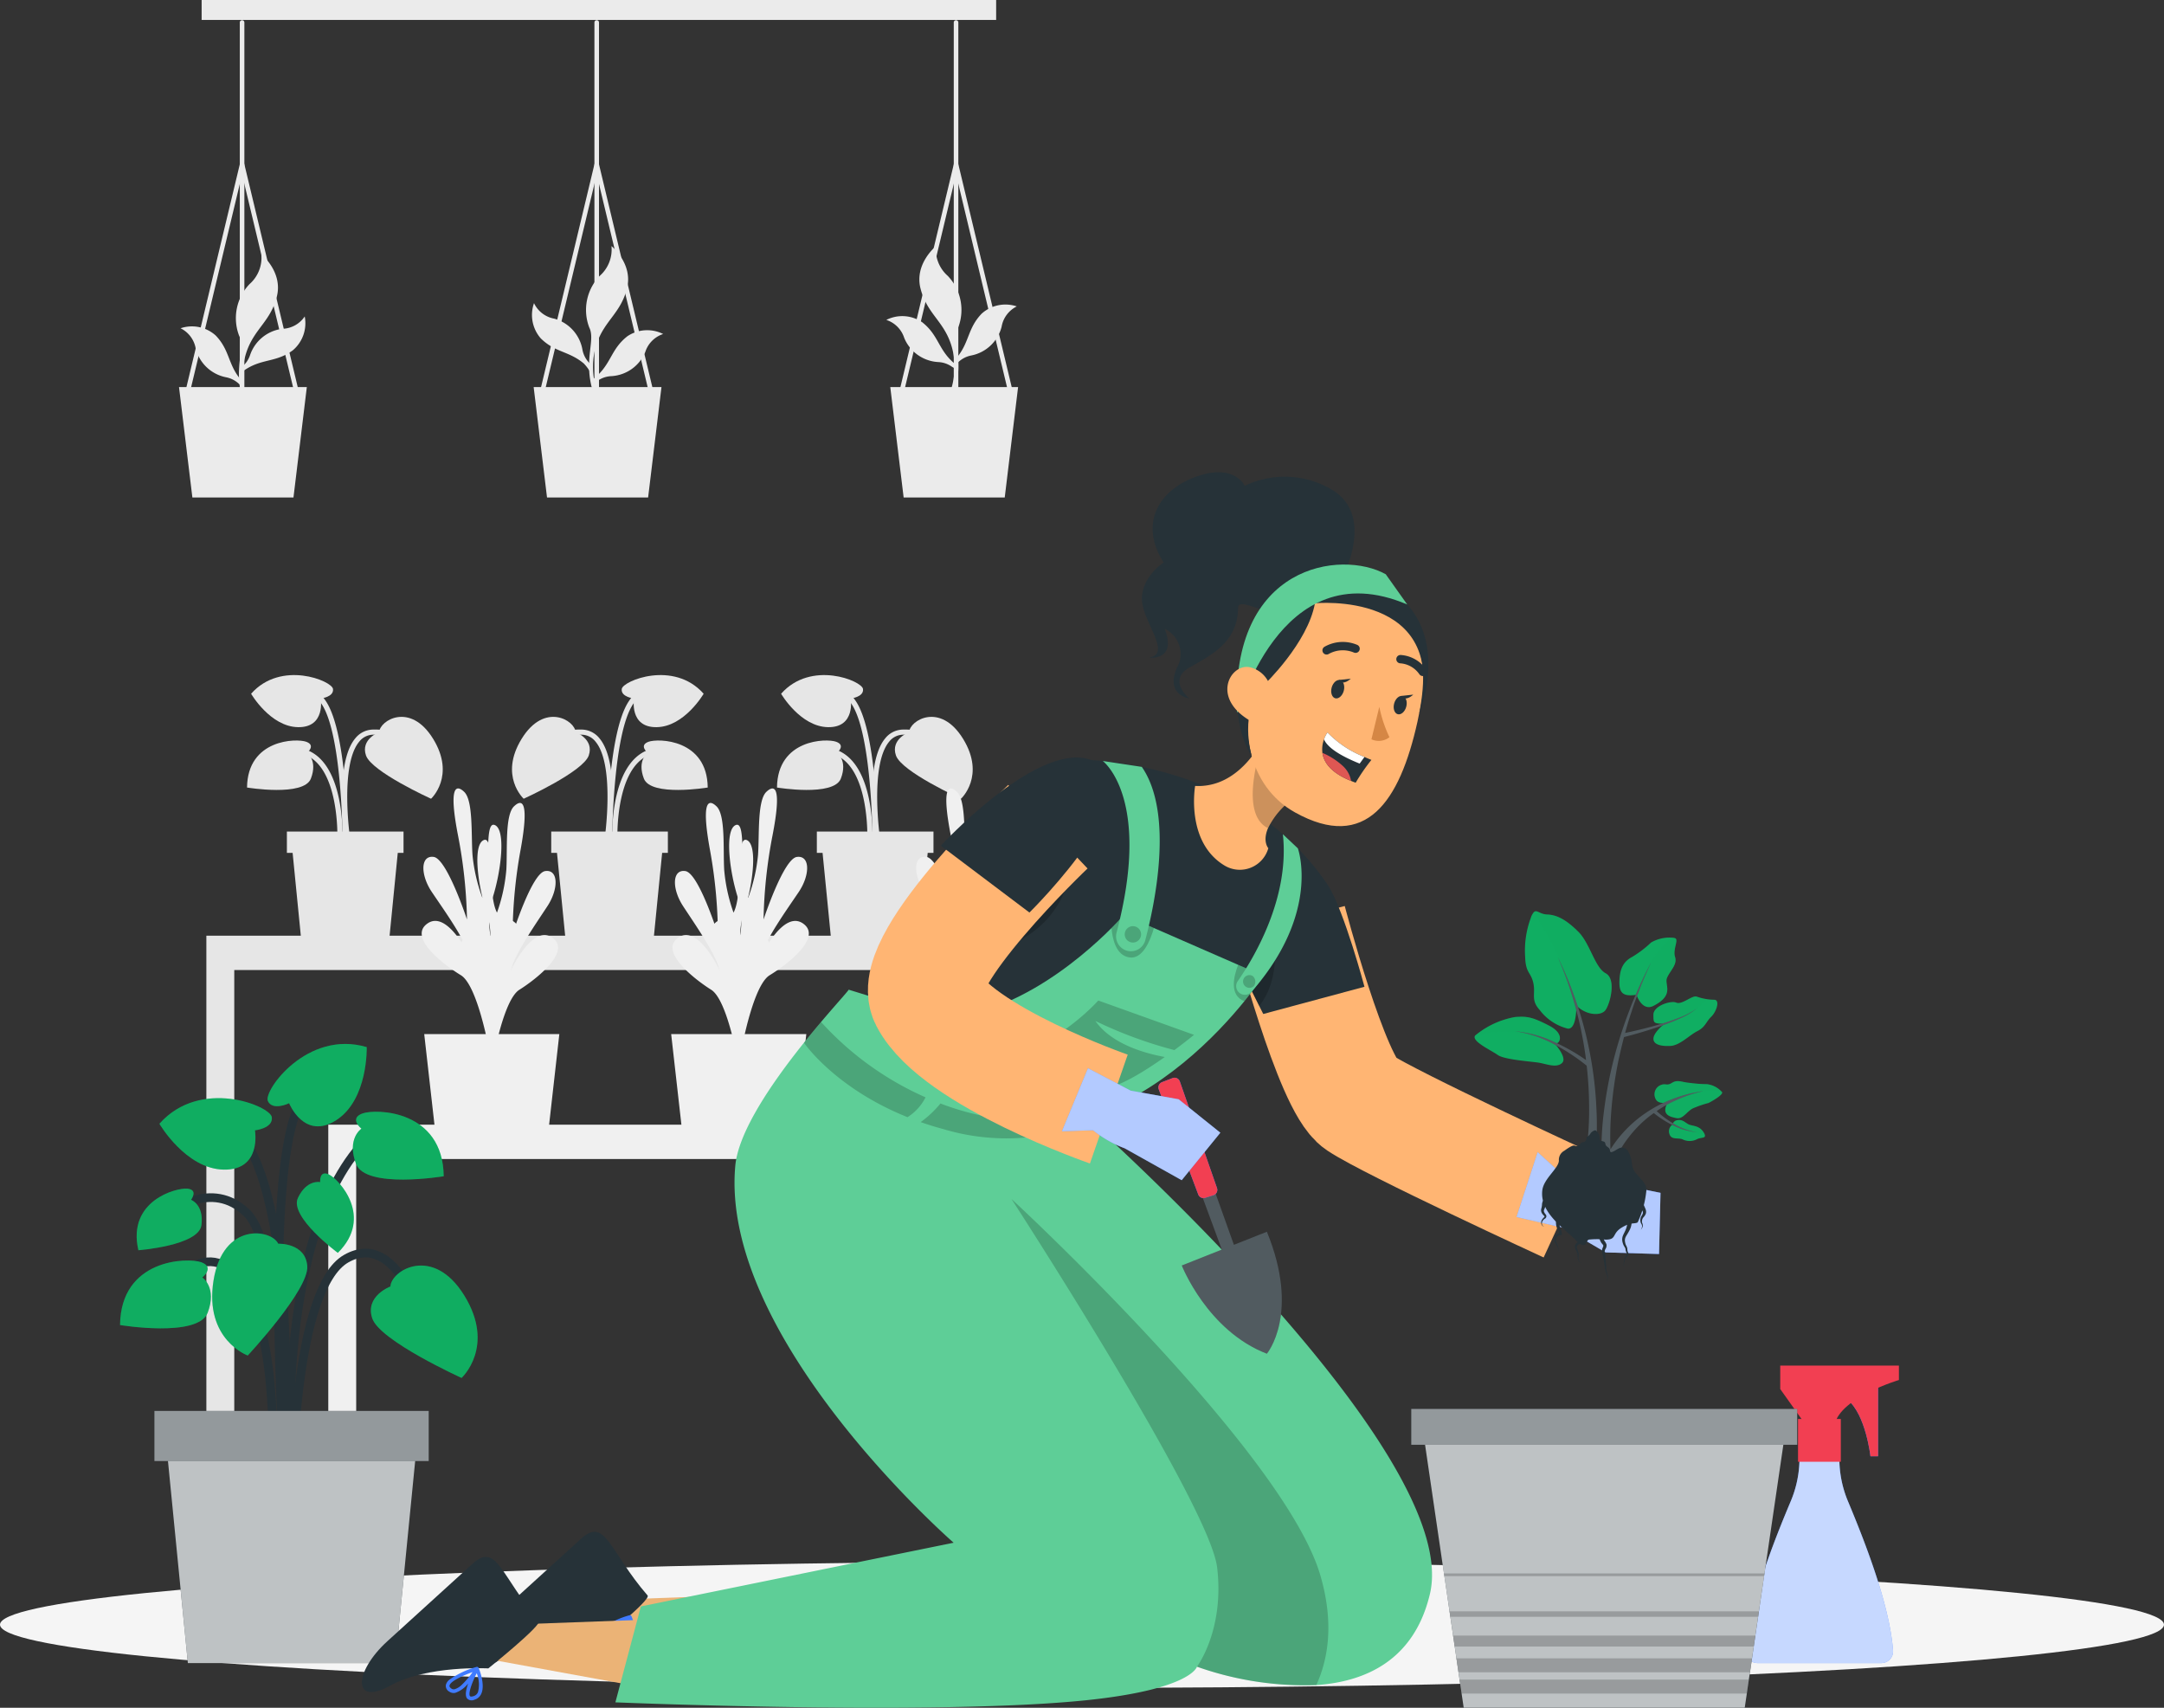 <svg xmlns="http://www.w3.org/2000/svg" width="249.385" height="196.787" viewBox="0 0 249.385 196.787"><rect x="0" y="0" width="249.385" height="196.787" fill="#333333" stroke="none"/><defs><style>.a{fill:#e6e6e6;}.b{fill:#f0f0f0;}.c{fill:#ebebeb;}.d{fill:#f5f5f5;}.e,.k,.s{fill:none;}.e,.s{stroke:#263238;}.e,.k{stroke-miterlimit:10;}.f,.g,.y{fill:#10ae62;}.g,.l,.n,.v,.y,.z{opacity:0.2;}.g,.l{isolation:isolate;}.h{fill:#263238;}.i,.j,.t,.v,.x{fill:#fff;}.i{opacity:0.7;}.j{opacity:0.5;}.k{stroke:#ffb573;stroke-width:13.277px;}.m{fill:#5ece97;}.o{fill:#ebb376;}.p{fill:#407bff;}.q{fill:#ffb573;}.r{fill:#d58745;}.s{stroke-linecap:round;stroke-linejoin:round;stroke-width:0.962px;}.u{fill:#de5753;}.w{fill:#f23f52;}.x{opacity:0.6;}</style></defs><g transform="translate(20.63 0)"><g transform="translate(3.152 77.786)"><g transform="translate(65.76)"><g transform="translate(10.948 6.28)"><path class="a" d="M212.719,256.176c-.053-.359-1.281-8.829,1.178-11.754a2.666,2.666,0,0,1,2.042-1.006c4.964-.116,5.643,3.871,5.649,3.912l-.585.09c-.023-.143-.612-3.517-5.05-3.41a2.069,2.069,0,0,0-1.6.795c-2.289,2.722-1.059,11.2-1.046,11.285Z" transform="translate(-212.366 -243.414)"/></g><g transform="translate(0.79 8.217)"><path class="a" d="M206.782,256.864l-.592-.018c0-.078.2-7.8-3.61-9.4a4.1,4.1,0,0,0-5.479,1.788l-.529-.266a4.734,4.734,0,0,1,6.238-2.069C206.99,248.652,206.792,256.53,206.782,256.864Z" transform="translate(-196.571 -246.425)"/></g><g transform="translate(2.221 0.586)"><path class="a" d="M207.593,253.237c0-.123-.036-12.343-2.418-15.917a4.911,4.911,0,0,0-6.134-1.745l-.245-.54c.043-.019,4.3-1.9,6.872,1.956,2.481,3.722,2.517,15.736,2.518,16.245Z" transform="translate(-198.796 -234.56)"/></g><path class="a" d="M218.114,242.9s-2.167.8-1.523,2.685,7.5,4.991,7.5,4.991,2.87-2.631.235-6.91S218.173,241.549,218.114,242.9Z" transform="translate(-202.884 -236.322)"/><path class="a" d="M204.1,236.351s1.538-.165,1.415-1.1-5.982-3.349-9.438.552c0,0,2.213,3.8,5.412,3.851S204.1,236.351,204.1,236.351Z" transform="translate(-195.603 -233.648)"/><path class="a" d="M202.256,246.8s1.062-.857-.084-1.276-6.77-.3-6.829,5.271c0,0,6.55,1.088,7.361-1.033S202.256,246.8,202.256,246.8Z" transform="translate(-195.343 -237.833)"/><path class="a" d="M214.588,274.729H204.425l-1.1-11.128h12.357Z" transform="translate(-198.193 -244.338)"/><rect class="a" width="13.442" height="2.456" transform="translate(4.593 18.035)"/></g><g transform="translate(35.224)"><g transform="translate(2.384 6.28)"><path class="a" d="M160.438,256.176c.053-.359,1.28-8.829-1.179-11.754a2.665,2.665,0,0,0-2.042-1.006c-4.964-.116-5.643,3.871-5.649,3.912l.585.09c.023-.143.612-3.517,5.05-3.41a2.068,2.068,0,0,1,1.6.795c2.289,2.722,1.059,11.2,1.046,11.285Z" transform="translate(-151.568 -243.414)"/></g><g transform="translate(11.55 8.217)"><path class="a" d="M165.825,256.864l.592-.018c0-.078-.2-7.8,3.61-9.4a4.1,4.1,0,0,1,5.479,1.788l.529-.266A4.733,4.733,0,0,0,169.8,246.9C165.616,248.652,165.814,256.53,165.825,256.864Z" transform="translate(-165.82 -246.425)"/></g><g transform="translate(10.944 0.586)"><path class="a" d="M165.471,253.237c0-.123.035-12.343,2.418-15.917a4.91,4.91,0,0,1,6.133-1.745l.245-.54c-.043-.019-4.3-1.9-6.872,1.956-2.481,3.722-2.517,15.736-2.517,16.245Z" transform="translate(-164.879 -234.56)"/></g><path class="a" d="M155.184,242.9s2.167.8,1.523,2.685-7.5,4.991-7.5,4.991-2.87-2.631-.234-6.91S155.126,241.549,155.184,242.9Z" transform="translate(-147.861 -236.322)"/><path class="a" d="M168.938,236.351s-1.539-.165-1.415-1.1,5.982-3.349,9.438.552c0,0-2.213,3.8-5.412,3.851S168.938,236.351,168.938,236.351Z" transform="translate(-154.876 -233.648)"/><path class="a" d="M171.782,246.8s-1.062-.857.084-1.276,6.77-.3,6.829,5.271c0,0-6.549,1.088-7.36-1.033S171.782,246.8,171.782,246.8Z" transform="translate(-156.141 -237.833)"/><path class="a" d="M156.829,274.729h10.164l1.1-11.128H155.732Z" transform="translate(-150.67 -244.338)"/><rect class="a" width="13.442" height="2.456" transform="translate(17.961 20.49) rotate(180)"/></g><g transform="translate(4.687)"><g transform="translate(10.948 6.28)"><path class="a" d="M117.754,256.176c-.053-.359-1.281-8.829,1.178-11.754a2.666,2.666,0,0,1,2.042-1.006c4.964-.116,5.643,3.871,5.649,3.912l-.585.09c-.022-.143-.612-3.517-5.05-3.41a2.069,2.069,0,0,0-1.6.795c-2.289,2.722-1.059,11.2-1.046,11.285Z" transform="translate(-117.401 -243.414)"/></g><g transform="translate(0.79 8.217)"><path class="a" d="M111.817,256.864l-.592-.018c0-.078.2-7.8-3.61-9.4a4.1,4.1,0,0,0-5.479,1.788l-.529-.266a4.733,4.733,0,0,1,6.238-2.069C112.025,248.652,111.827,256.53,111.817,256.864Z" transform="translate(-101.606 -246.425)"/></g><g transform="translate(2.221 0.586)"><path class="a" d="M112.628,253.237c0-.123-.036-12.343-2.418-15.917a4.911,4.911,0,0,0-6.134-1.745l-.245-.54c.043-.019,4.3-1.9,6.872,1.956,2.481,3.722,2.517,15.736,2.518,16.245Z" transform="translate(-103.831 -234.56)"/></g><path class="a" d="M123.149,242.9s-2.167.8-1.523,2.685,7.5,4.991,7.5,4.991,2.87-2.631.235-6.91S123.208,241.549,123.149,242.9Z" transform="translate(-107.919 -236.322)"/><path class="a" d="M109.13,236.351s1.538-.165,1.415-1.1-5.982-3.349-9.438.552c0,0,2.213,3.8,5.412,3.851S109.13,236.351,109.13,236.351Z" transform="translate(-100.638 -233.648)"/><path class="a" d="M107.291,246.8s1.062-.857-.084-1.276-6.769-.3-6.829,5.271c0,0,6.55,1.088,7.36-1.033S107.291,246.8,107.291,246.8Z" transform="translate(-100.378 -237.833)"/><path class="a" d="M119.623,274.729H109.46l-1.1-11.128H120.72Z" transform="translate(-103.228 -244.338)"/><rect class="a" width="13.442" height="2.456" transform="translate(4.593 18.035)"/></g><path class="a" d="M96.305,345.743V284.306h84.007v61.438h3.216V280.349H93.089v65.394Z" transform="translate(-93.089 -250.315)"/></g><g transform="translate(17.203 90.856)"><path class="b" d="M118.154,357.829V318.171h84.007v39.659h3.216V314.214H114.938v43.615Z" transform="translate(-114.938 -275.472)"/><g transform="translate(67.557)"><path class="b" d="M228.68,283.577a10.212,10.212,0,0,1,.276-8.388c2.212-4.164,2.853-5.146,1.443-6s-2.057,3.331-2.057,3.331a9.4,9.4,0,0,1-.207-5.892c.982-3.012,1.6-7.919.257-8.446s-.256,6.122-1.419,8.387a19.51,19.51,0,0,1-1.138-4.942c-.161-2.419.091-6.283-.968-7.275s-1.736-.3-.7,5.035a55.845,55.845,0,0,1,1.033,9.681s-2.3-7-3.839-7.209-1.54,2.064-.22,4.032,3.865,5.493,4.282,7.306c0,0-2.522-5.272-4.791-3.656s1.974,4.8,3.866,5.95,3.2,8.363,3.2,8.363Z" transform="translate(-219.985 -253.972)"/><path class="b" d="M229.671,286.235a10.214,10.214,0,0,0-.376-8.384c-2.262-4.131-2.915-5.1-1.515-5.976s2.1,3.3,2.1,3.3a9.407,9.407,0,0,0,.136-5.893c-1.017-3-1.692-7.895-.358-8.441s.329,6.117,1.52,8.365a19.528,19.528,0,0,0,1.078-4.958c.132-2.422-.165-6.282.881-7.288s1.733-.331.757,5.023a55.9,55.9,0,0,0-.916,9.7s2.213-7.038,3.753-7.266,1.565,2.041.268,4.028-3.8,5.549-4.194,7.369c0,0,2.458-5.308,4.746-3.727s-1.916,4.829-3.794,6.007-3.1,8.41-3.1,8.41Z" transform="translate(-222.505 -254.898)"/><g transform="translate(0.288 28.306)"><path class="b" d="M236.006,297.986H220.433l1.26,11.145h13.053Z" transform="translate(-220.433 -297.986)"/></g></g><g transform="translate(39.514)"><path class="b" d="M186.155,283.577a10.212,10.212,0,0,0-.276-8.388c-2.212-4.164-2.853-5.146-1.443-6s2.057,3.331,2.057,3.331a9.4,9.4,0,0,0,.207-5.892c-.981-3.012-1.6-7.919-.257-8.446s.256,6.122,1.419,8.387A19.51,19.51,0,0,0,189,261.63c.161-2.419-.09-6.283.968-7.275s1.737-.3.7,5.035a55.876,55.876,0,0,0-1.032,9.681s2.3-7,3.839-7.209,1.54,2.064.22,4.032-3.865,5.493-4.282,7.306c0,0,2.522-5.272,4.79-3.656s-1.974,4.8-3.865,5.95-3.2,8.363-3.2,8.363Z" transform="translate(-178.989 -253.972)"/><path class="b" d="M185.162,286.235a10.217,10.217,0,0,1,.376-8.384c2.262-4.131,2.915-5.1,1.515-5.976s-2.1,3.3-2.1,3.3a9.4,9.4,0,0,1-.137-5.893c1.018-3,1.692-7.895.358-8.441s-.329,6.117-1.52,8.365a19.56,19.56,0,0,1-1.078-4.958c-.132-2.422.166-6.282-.881-7.288s-1.733-.331-.756,5.023a55.9,55.9,0,0,1,.916,9.7s-2.214-7.038-3.753-7.266-1.565,2.041-.269,4.028,3.8,5.549,4.2,7.369c0,0-2.459-5.308-4.746-3.727s1.916,4.829,3.794,6.007,3.1,8.41,3.1,8.41Z" transform="translate(-176.467 -254.898)"/><g transform="translate(0 28.306)"><path class="b" d="M176.381,297.986h15.574l-1.26,11.145H177.641Z" transform="translate(-176.381 -297.986)"/></g></g><g transform="translate(10.769)"><path class="b" d="M140.377,283.577a10.214,10.214,0,0,1,.276-8.388c2.212-4.164,2.853-5.146,1.443-6s-2.057,3.331-2.057,3.331a9.4,9.4,0,0,1-.208-5.892c.982-3.012,1.6-7.919.257-8.446s-.256,6.122-1.419,8.387a19.51,19.51,0,0,1-1.138-4.942c-.161-2.419.091-6.283-.968-7.275s-1.736-.3-.7,5.035a55.843,55.843,0,0,1,1.033,9.681s-2.3-7-3.839-7.209-1.54,2.064-.22,4.032,3.865,5.493,4.282,7.306c0,0-2.522-5.272-4.791-3.656s1.975,4.8,3.866,5.95,3.2,8.363,3.2,8.363Z" transform="translate(-131.682 -253.972)"/><path class="b" d="M141.369,286.235a10.215,10.215,0,0,0-.377-8.384c-2.262-4.131-2.915-5.1-1.515-5.976s2.1,3.3,2.1,3.3a9.407,9.407,0,0,0,.136-5.893c-1.017-3-1.692-7.895-.358-8.441s.33,6.117,1.52,8.365a19.546,19.546,0,0,0,1.078-4.958c.131-2.422-.166-6.282.88-7.288s1.733-.331.757,5.023a55.9,55.9,0,0,0-.916,9.7s2.213-7.038,3.753-7.266,1.565,2.041.268,4.028-3.8,5.549-4.194,7.369c0,0,2.458-5.308,4.746-3.727s-1.916,4.829-3.794,6.007-3.1,8.41-3.1,8.41Z" transform="translate(-134.202 -254.898)"/><g transform="translate(0.287 28.306)"><path class="b" d="M147.7,297.986H132.13l1.26,11.145h13.053Z" transform="translate(-132.13 -297.986)"/></g></g></g><g transform="translate(81.513 2.326)"><g transform="translate(0.455 42.275)"><path class="c" d="M230.374,182.049l-.241,1.984-.05.419-1.249,10.322h-11.65l-1.266-10.459-.054-.448-.22-1.818Z" transform="translate(-215.644 -182.049)"/></g><g transform="translate(0 26.031)"><g transform="translate(0 8.052)"><path class="c" d="M214.936,169.765a3.214,3.214,0,0,1,2.064,2.08,4.507,4.507,0,0,0,3.936,2.778,2.969,2.969,0,0,1,1.575.549c.158.09.321.187.495.288-.022-.174-.039-.355-.049-.541-.138-.106-.275-.22-.408-.343l-.091-.086c-1.549-1.489-1.594-3.056-3.4-4.466A4.089,4.089,0,0,0,214.936,169.765Z" transform="translate(-214.936 -169.31)"/></g><g transform="translate(7.82 6.738)"><path class="c" d="M234.309,167.48a3.214,3.214,0,0,0-1.749,2.35,4.507,4.507,0,0,1-3.506,3.306,2.967,2.967,0,0,0-1.482.765c-.143.112-.291.23-.449.355,0-.176-.012-.356-.028-.542.122-.125.241-.257.355-.4l.078-.1c1.324-1.693,1.147-3.25,2.737-4.9A4.089,4.089,0,0,1,234.309,167.48Z" transform="translate(-227.096 -167.267)"/></g><g transform="translate(3.804)"><path class="c" d="M225.344,170.162a9.918,9.918,0,0,1-.3,2.914c-.869,3.382-.482.048-.482.048a8.572,8.572,0,0,0,.336-2.607c0-.176-.012-.356-.028-.542a7.983,7.983,0,0,0-.406-1.973c-.918-2.659-2.754-3.479-3.479-6.33s1.787-4.881,1.787-4.881a4.043,4.043,0,0,0,1.354,3.431,5.672,5.672,0,0,1,1.207,5.944c-.423.845-.155,1.9-.03,3.314C225.319,169.7,225.335,169.926,225.344,170.162Z" transform="translate(-220.851 -156.79)"/></g></g><g transform="translate(1.445 16.392)"><path class="c" d="M230.1,168.72a.263.263,0,0,1-.256-.2l-6.069-25.345-6.07,25.345a.264.264,0,1,1-.513-.122l6.326-26.416a.273.273,0,0,1,.513,0l6.326,26.416a.264.264,0,0,1-.2.318A.29.29,0,0,1,230.1,168.72Z" transform="translate(-217.183 -141.801)"/></g><g transform="translate(7.771)"><path class="c" d="M227.284,161.351a.263.263,0,0,1-.264-.263V116.577a.263.263,0,1,1,.527,0v44.511A.263.263,0,0,1,227.284,161.351Z" transform="translate(-227.02 -116.313)"/></g></g><g transform="translate(0 2.326)"><g transform="translate(0 42.275)"><path class="c" d="M102.919,182.049l-.241,1.984-.05.419-1.249,10.322H89.729l-1.266-10.459-.054-.448-.22-1.818Z" transform="translate(-88.189 -182.049)"/></g><g transform="translate(0.178 26.973)"><g transform="translate(6.933 7.164)"><path class="c" d="M106.622,169.394a3.212,3.212,0,0,1-2.56,1.424,4.508,4.508,0,0,0-3.74,3.037,2.965,2.965,0,0,1-.954,1.368c-.129.127.023.222-.122.362.173.026.062.095.244.135.14-.1.286-.2.441-.3l.109-.064c1.853-1.088,3.373-.707,5.219-2.066A4.088,4.088,0,0,0,106.622,169.394Z" transform="translate(-99.246 -169.394)"/></g><g transform="translate(0 8.314)"><path class="c" d="M88.465,171.395a3.212,3.212,0,0,1,1.749,2.35,4.507,4.507,0,0,0,3.506,3.3,2.964,2.964,0,0,1,1.482.766c.143.111.291.23.449.355,0-.176.012-.357.028-.542-.122-.125-.241-.257-.355-.4l-.078-.1c-1.324-1.693-1.147-3.25-2.736-4.9A4.09,4.09,0,0,0,88.465,171.395Z" transform="translate(-88.465 -171.182)"/></g><g transform="translate(6.364)"><path class="c" d="M98.733,171.627a9.918,9.918,0,0,0,.3,2.914c.869,3.382.483.048.483.048a8.576,8.576,0,0,1-.337-2.606c0-.176.012-.357.028-.543a7.98,7.98,0,0,1,.406-1.972c.918-2.659,2.754-3.479,3.479-6.331s-1.787-4.881-1.787-4.881a4.045,4.045,0,0,1-1.354,3.432,5.671,5.671,0,0,0-1.208,5.944c.423.845.155,1.9.03,3.314C98.758,171.163,98.742,171.391,98.733,171.627Z" transform="translate(-98.361 -158.255)"/></g></g><g transform="translate(0.679 16.392)"><path class="c" d="M102.161,168.72a.263.263,0,0,1-.256-.2l-6.07-25.345-6.07,25.345a.264.264,0,1,1-.513-.122l6.326-26.416a.273.273,0,0,1,.513,0l6.326,26.416a.264.264,0,0,1-.2.318A.279.279,0,0,1,102.161,168.72Z" transform="translate(-89.245 -141.801)"/></g><g transform="translate(7.005)"><path class="c" d="M99.346,161.351a.263.263,0,0,1-.264-.263V116.577a.263.263,0,1,1,.527,0v44.511A.263.263,0,0,1,99.346,161.351Z" transform="translate(-99.082 -116.313)"/></g></g><g transform="translate(40.676 2.326)"><g transform="translate(0.194 42.275)"><path class="c" d="M166.469,182.049l-.241,1.984-.05.419-1.249,10.322h-11.65l-1.266-10.459-.054-.448-.22-1.818Z" transform="translate(-151.739 -182.049)"/></g><g transform="translate(0 26.031)"><g transform="translate(7.049 9.675)"><path class="c" d="M170.468,172.289a3.214,3.214,0,0,0-2.064,2.08,4.507,4.507,0,0,1-3.936,2.778,2.962,2.962,0,0,0-1.575.549c-.158.09-.321.187-.495.288.021-.174.039-.355.049-.541.138-.106.275-.22.408-.343l.091-.087c1.549-1.489,1.594-3.056,3.4-4.466A4.091,4.091,0,0,1,170.468,172.289Z" transform="translate(-162.398 -171.834)"/></g><g transform="translate(0 6.575)"><path class="c" d="M151.673,167.014A3.213,3.213,0,0,0,154,168.8a4.506,4.506,0,0,1,3.25,3.556,2.964,2.964,0,0,0,.742,1.493c.109.145.226.295.348.455-.175,0,.013.662-.173.675a5.1,5.1,0,0,0-.761-1.017l-.1-.08c-1.672-1.35-3.232-1.2-4.858-2.813A4.089,4.089,0,0,1,151.673,167.014Z" transform="translate(-151.438 -167.014)"/></g><g transform="translate(6.218)"><path class="c" d="M161.478,170.162a9.919,9.919,0,0,0,.3,2.914c.869,3.382.483.048.483.048a8.573,8.573,0,0,1-.336-2.607q0-.263.027-.542a7.985,7.985,0,0,1,.406-1.973c.918-2.659,2.754-3.479,3.479-6.33s-1.787-4.881-1.787-4.881a4.043,4.043,0,0,1-1.354,3.431,5.672,5.672,0,0,0-1.208,5.944c.423.845.155,1.9.031,3.314C161.5,169.7,161.487,169.926,161.478,170.162Z" transform="translate(-161.106 -156.79)"/></g></g><g transform="translate(0.871 16.392)"><path class="c" d="M165.708,168.72a.263.263,0,0,1-.257-.2l-6.069-25.345-6.07,25.345a.266.266,0,0,1-.318.2.264.264,0,0,1-.195-.318l6.326-26.416a.274.274,0,0,1,.513,0l6.326,26.416a.264.264,0,0,1-.2.318A.284.284,0,0,1,165.708,168.72Z" transform="translate(-152.793 -141.801)"/></g><g transform="translate(7.197)"><path class="c" d="M162.893,161.351a.263.263,0,0,1-.264-.263V116.577a.263.263,0,1,1,.527,0v44.511A.263.263,0,0,1,162.893,161.351Z" transform="translate(-162.629 -116.313)"/></g></g><rect class="c" width="91.561" height="2.298" transform="translate(2.607)"/></g><g transform="translate(0 179.929)"><ellipse class="d" cx="124.692" cy="7.282" rx="124.692" ry="7.282"/></g><g transform="translate(13.834 120.295)"><g transform="translate(0 0)"><g transform="translate(4.409 6.246)"><path class="e" d="M86.435,329.071s4.822-4.021,8.957,0S100.326,358,100.326,358" transform="translate(-85.176 -315.821)"/><path class="e" d="M108.376,359.485s-2.843-29.231,7.86-41.514" transform="translate(-92.885 -312.497)"/><path class="e" d="M103.743,355.17s2.19-33.276-5.838-40.659" transform="translate(-89.27 -311.263)"/><path class="e" d="M108.566,363.272s.187-21.989,6.152-25.407,9.006,7.731,9.006,7.731" transform="translate(-93.075 -319.365)"/><path class="e" d="M97.613,363.828s.973-16.881-3.648-22.914-9.487,2.585-9.487,2.585" transform="translate(-84.478 -319.92)"/><path class="e" d="M106.91,355.628s-2.989-39.479,1.957-46.168" transform="translate(-92.164 -309.46)"/></g><g transform="translate(28.906 25.536)"><path class="f" d="M124.823,341.868s-2.974,1.1-2.089,3.686,10.289,6.849,10.289,6.849,3.939-3.61.322-9.483S124.9,340.016,124.823,341.868Z" transform="translate(-122.57 -339.455)"/><path class="g" d="M124.823,341.868s-2.974,1.1-2.089,3.686,10.289,6.849,10.289,6.849,3.939-3.61.322-9.483S124.9,340.016,124.823,341.868Z" transform="translate(-122.57 -339.455)"/></g><g transform="translate(10.618 21.829)"><path class="f" d="M101.745,334.884s3.167-.132,3.347,2.6-6.861,10.281-6.861,10.281-5.025-1.817-3.945-8.628S100.958,333.2,101.745,334.884Z" transform="translate(-94.133 -333.692)"/><path class="g" d="M101.745,334.884s3.167-.132,3.347,2.6-6.861,10.281-6.861,10.281-5.025-1.817-3.945-8.628S100.958,333.2,101.745,334.884Z" transform="translate(-94.133 -333.692)"/></g><g transform="translate(4.538 6.246)"><path class="f" d="M95.689,313.169s2.112-.226,1.942-1.513-8.209-4.6-12.952.756c0,0,3.037,5.216,7.427,5.285S95.689,313.169,95.689,313.169Z" transform="translate(-84.679 -309.46)"/><path class="g" d="M95.689,313.169s2.112-.226,1.942-1.513-8.209-4.6-12.952.756c0,0,3.037,5.216,7.427,5.285S95.689,313.169,95.689,313.169Z" transform="translate(-84.679 -309.46)"/></g><g transform="translate(16.997)"><path class="f" d="M106.538,306.579s-1.913.925-2.448-.257,4.536-8.243,11.392-6.209c0,0,.181,6.034-3.508,8.414S106.538,306.579,106.538,306.579Z" transform="translate(-104.051 -299.748)"/><path class="g" d="M106.538,306.579s-1.913.925-2.448-.257,4.536-8.243,11.392-6.209c0,0,.181,6.034-3.508,8.414S106.538,306.579,106.538,306.579Z" transform="translate(-104.051 -299.748)"/></g><g transform="translate(0 24.955)"><path class="f" d="M87.107,340.505s1.458-1.176-.115-1.751-9.29-.412-9.37,7.233c0,0,8.988,1.493,10.1-1.418S87.107,340.505,87.107,340.505Z" transform="translate(-77.622 -338.552)"/><path class="g" d="M87.107,340.505s1.458-1.176-.115-1.751-9.29-.412-9.37,7.233c0,0,8.988,1.493,10.1-1.418S87.107,340.505,87.107,340.505Z" transform="translate(-77.622 -338.552)"/></g><g transform="translate(26.826 7.81)"><path class="f" d="M120.323,313.845s-1.457-1.177.115-1.751,9.29-.411,9.371,7.234c0,0-8.988,1.493-10.1-1.419S120.323,313.845,120.323,313.845Z" transform="translate(-119.334 -311.892)"/><path class="g" d="M120.323,313.845s-1.457-1.177.115-1.751,9.29-.411,9.371,7.234c0,0-8.988,1.493-10.1-1.419S120.323,313.845,120.323,313.845Z" transform="translate(-119.334 -311.892)"/></g><g transform="translate(20.373 14.921)"><path class="f" d="M111.99,323.949s-.129-1.43,1.026-.869,5.178,4.9,1.008,9.02c0,0-5.614-4.158-4.6-6.323S111.99,323.949,111.99,323.949Z" transform="translate(-109.3 -322.949)"/><path class="g" d="M111.99,323.949s-.129-1.43,1.026-.869,5.178,4.9,1.008,9.02c0,0-5.614-4.158-4.6-6.323S111.99,323.949,111.99,323.949Z" transform="translate(-109.3 -322.949)"/></g><g transform="translate(1.916 16.668)"><path class="f" d="M86.868,326.957s.871-1.142-.405-1.283-6.993,1.385-5.662,7.093c0,0,6.966-.523,7.265-2.895S86.868,326.957,86.868,326.957Z" transform="translate(-80.602 -325.665)"/><path class="g" d="M86.868,326.957s.871-1.142-.405-1.283-6.993,1.385-5.662,7.093c0,0,6.966-.523,7.265-2.895S86.868,326.957,86.868,326.957Z" transform="translate(-80.602 -325.665)"/></g><path class="h" d="M112.244,396.161h-23.9l-2.578-26.168h29.058Z" transform="translate(-80.528 -324.818)"/><path class="i" d="M112.244,396.161h-23.9l-2.578-26.168h29.058Z" transform="translate(-80.528 -324.818)"/><rect class="h" width="31.61" height="5.774" transform="translate(3.961 42.288)"/><rect class="j" width="31.61" height="5.774" transform="translate(3.961 42.288)"/></g></g><g transform="translate(41.708 54.419)"><path class="k" d="M287.1,277.645s4.929,18.87,8.088,20.971c3.672,2.441,24.033,11.817,24.033,11.817" transform="translate(-180.258 -225.984)"/><path class="h" d="M291.849,283.045l-11.663,3.137-.465-.924-3.675-7.31,4.98-2.795,6.661-3.742C289.54,274.4,291.849,283.045,291.849,283.045Z" transform="translate(-176.312 -223.759)"/><path class="l" d="M279.721,287.334l-3.675-7.31,4.98-2.795C281.48,279.01,282.4,283.973,279.721,287.334Z" transform="translate(-176.312 -225.835)"/><g transform="translate(54.574 33.108)"><path class="h" d="M262.625,263.34a52.042,52.042,0,0,1-34.047,24.317l-22.754-8.739s3.691-3.126,8.414-7.618a154.764,154.764,0,0,0,12.6-13.287,45.483,45.483,0,0,0,6.167-9.209S252.329,248.019,262.625,263.34Z" transform="translate(-205.824 -248.796)"/><path class="m" d="M260.291,283.641s-.762,1.182-2.179,2.935c-3.16,3.9-9.6,10.626-18.217,13.405-12.5,4.021-19.595-2.392-19.595-2.392V288.4c9.786,1.316,19.046-6.794,22.5-10.262.919-.918,1.429-1.512,1.429-1.512l3.456,1.512,9.713,4.241Z" transform="translate(-210.99 -258.729)"/><path class="n" d="M260.174,278.14c-.432,1.513-1.316,3.6-2.812,3.389-1.557-.219-1.972-2.135-2.073-3.389.919-.918,1.429-1.512,1.429-1.512Z" transform="translate(-223.477 -258.729)"/><path class="n" d="M247.816,294.326a49.611,49.611,0,0,0,9.1,3.355c1.338-.992,2.264-1.758,2.264-1.758l-11.03-3.953c-3.989,4.286-8.753,5.948-8.6,7.056s5.825,3.214,9.038,3.1c1.784-.061,4.848-1.966,7.223-3.65C253.633,298.084,249.685,297.02,247.816,294.326Z" transform="translate(-217.86 -264.205)"/><path class="m" d="M253.726,249.05s5.685,4.237,1.589,19.767a1.717,1.717,0,0,0,1.153,2.082h0a1.712,1.712,0,0,0,2.156-1.2c1.084-4.1,3.32-14.581-.4-19.972Z" transform="translate(-222.92 -248.887)"/><path class="n" d="M259.542,279.59a.942.942,0,1,1-.942-.942A.942.942,0,0,1,259.542,279.59Z" transform="translate(-224.323 -259.45)"/><path class="n" d="M280.6,286.833s-.762,1.182-2.179,2.935c-1.765-.678-1.233-2.862-.712-4.2Z" transform="translate(-231.3 -261.922)"/><path class="m" d="M277.81,279.1c1.751-2.514,6.019-9.5,5.2-16.931l1.728,1.629s2.691,7.375-5.349,16.54a1.006,1.006,0,0,1-1.16.251h0A1,1,0,0,1,277.81,279.1Z" transform="translate(-231.451 -253.569)"/><path class="n" d="M280.027,288.694a.735.735,0,1,1-.14-1.168A.85.85,0,0,1,280.027,288.694Z" transform="translate(-231.813 -262.593)"/></g><path class="o" d="M165.258,398.754l25.144-.917-4.572,9.23-25.269-4.615Z" transform="translate(-135.097 -268.879)"/><path class="h" d="M160.836,394.5c.428.493-5.844,5.505-5.844,5.505s-7.02-.393-11.32,1.995-4.254-1.538-.295-5.138l9.794-8.907C155.984,385.394,156.406,389.389,160.836,394.5Z" transform="translate(-127.911 -265.067)"/><g transform="translate(27.281 131.703)"><path class="p" d="M166.926,402.114a.2.2,0,0,1,.083-.008h0a.216.216,0,0,1,.066.019h0a.208.208,0,0,1,.056.039h0a.206.206,0,0,1,.049.071c.039.093.789,1.918.292,2.979a1.237,1.237,0,0,1-.786.677.733.733,0,0,1-.843-.144c-.265-.328-.127-1.025.121-1.72a3.294,3.294,0,0,1-1.461,1.063.857.857,0,0,1-.682-.113.77.77,0,0,1-.431-.762,1.105,1.105,0,0,1,.394-.617A10.045,10.045,0,0,1,166.926,402.114Zm-.452.592c-1.21.424-2.593,1.085-2.663,1.569-.006.042-.025.17.246.349a.444.444,0,0,0,.358.053,1.993,1.993,0,0,0,.817-.506A9.5,9.5,0,0,0,166.473,402.706Zm.618,2.329a3.49,3.49,0,0,0-.142-2.2c-.574,1.132-1,2.363-.776,2.644.07.087.275.041.391.005a.858.858,0,0,0,.332-.182A.841.841,0,0,0,167.091,405.035Z" transform="translate(-163.386 -402.104)"/></g><path class="o" d="M145.8,403.252l25.144-.917-4.572,9.229L141.1,406.95Z" transform="translate(-128.151 -270.484)"/><path class="h" d="M141.375,399c.427.493-5.844,5.505-5.844,5.505s-7.02-.393-11.32,1.995-4.254-1.538-.3-5.138l9.795-8.906C136.523,389.892,136.944,393.888,141.375,399Z" transform="translate(-120.965 -266.673)"/><g transform="translate(9.667 137.655)"><path class="p" d="M139.537,411.369a.2.2,0,0,1,.083-.008h0a.2.2,0,0,1,.066.019h0a.2.2,0,0,1,.055.039h0a.213.213,0,0,1,.048.071c.039.094.79,1.918.292,2.979a1.233,1.233,0,0,1-.786.676.73.73,0,0,1-.842-.144c-.266-.327-.127-1.024.12-1.72a3.3,3.3,0,0,1-1.461,1.064.86.86,0,0,1-.682-.114.77.77,0,0,1-.431-.762,1.109,1.109,0,0,1,.394-.617A10.044,10.044,0,0,1,139.537,411.369Zm-.452.592c-1.21.424-2.593,1.085-2.663,1.569-.006.042-.024.17.246.349a.447.447,0,0,0,.358.053,2,2,0,0,0,.817-.506A9.493,9.493,0,0,0,139.084,411.961Zm.618,2.329a3.49,3.49,0,0,0-.142-2.2c-.574,1.132-1,2.363-.776,2.644.071.087.276.041.392.005a.863.863,0,0,0,.332-.182A.851.851,0,0,0,139.7,414.29Z" transform="translate(-135.997 -411.359)"/></g><path class="m" d="M260.254,359.657c-1.815,7.658-7.443,10.115-13.092,10.5a37.243,37.243,0,0,1-13.755-2.121s-.622,2.61-12.755,3.865c-17.273,1.794-54.266.244-54.266.244l2.937-11.053,36.044-7.341s-26.97-23.5-25.164-43.427c.642-7.148,12.844-19.762,13.068-20.3l30.691,9.452-3.31,5.283S264.128,343.363,260.254,359.657Z" transform="translate(-137.175 -230.401)"/><path class="n" d="M272.494,383.542a37.243,37.243,0,0,1-13.755-2.121s3.192-4.2,2.325-11.451c-.857-7.137-23.054-41.449-23.7-42.447.959.887,31.5,29.243,35.606,43.406C274.533,376.313,273.9,380.463,272.494,383.542Z" transform="translate(-162.508 -243.785)"/><path class="q" d="M278.6,254.333c-.66,1.55.036,2.309.036,2.309a3.412,3.412,0,0,1-5,2.025c-4.583-2.71-3.434-9.2-3.434-9.2,4.141.224,6.705-3.273,7.91-5.5a13.551,13.551,0,0,0,.83-1.8l4.639,7.132a25.379,25.379,0,0,0-2.78,2.188A8.949,8.949,0,0,0,278.6,254.333Z" transform="translate(-174.179 -213.323)"/><path class="l" d="M287.335,249.3a25.382,25.382,0,0,0-2.78,2.188,8.949,8.949,0,0,0-2.2,2.843c-3.646-1.785-.486-10.3-.486-10.3l0-.062a13.554,13.554,0,0,0,.83-1.8Z" transform="translate(-177.937 -213.323)"/><g transform="translate(89.889)"><path class="h" d="M283.415,210.348s4.522-7.73-.673-10.952a10.608,10.608,0,0,0-10.161-.515s-1.16-2.643-5.571-1.064-6.6,5.459-3.766,9.9c0,0-2.507,1.6-2.507,4.181s3.538,6.339.832,6.777c0,0,3.221.415,1.8-3.31a3.2,3.2,0,0,1,1.417,4.457c-1.417,3.157,1.417,3.56,1.417,3.56s-2.577-2.078,0-3.56,5.564-2.9,5.617-6.894c.017-1.3,3.4.957,5.054.567A20.377,20.377,0,0,0,283.415,210.348Z" transform="translate(-260.737 -197.315)"/><path class="q" d="M292.744,220.343c6.975,2.079,8.108,6.482,6.477,13.822-2.038,9.174-5.931,14.963-14.082,10.445C274.071,238.475,281.16,216.891,292.744,220.343Z" transform="translate(-267.471 -205.401)"/><path class="r" d="M302.773,239.347a15.39,15.39,0,0,0,1.168,3.5,2,2,0,0,1-2.074.241Z" transform="translate(-275.416 -212.316)"/><g transform="translate(21.809 23.788)"><path class="h" d="M296.1,235.787c-.158.577-.6.96-.981.855s-.569-.658-.412-1.235.6-.96.981-.855S296.255,235.21,296.1,235.787Z" transform="translate(-294.648 -234.386)"/><path class="h" d="M296,234.454l1.389-.15S296.477,235.19,296,234.454Z" transform="translate(-295.131 -234.304)"/></g><g transform="translate(29.015 25.624)"><path class="h" d="M307.3,238.641c-.158.577-.6.96-.981.855s-.568-.657-.412-1.234.6-.96.981-.855S307.459,238.064,307.3,238.641Z" transform="translate(-305.853 -237.241)"/><path class="h" d="M307.2,237.308l1.389-.15S307.682,238.044,307.2,237.308Z" transform="translate(-306.335 -237.158)"/></g><path class="s" d="M297.171,228.756a3.789,3.789,0,0,0-3.338.192" transform="translate(-272.549 -208.424)"/><path class="s" d="M307.069,230.8a3.4,3.4,0,0,1,2.574,1.466" transform="translate(-277.272 -209.264)"/><path class="h" d="M280.972,228.042s4.969-4.76,5.793-9.331c0,0,15.506-1.529,12.008,12.705,0,0,5.063-12.056-6.846-15.907-11.889-3.845-17.084,13.707-12.449,20.78C279.477,236.289,277.886,231.024,280.972,228.042Z" transform="translate(-266.825 -203.614)"/><g transform="translate(20.774 29.989)"><path class="h" d="M298.714,247.1a22,22,0,0,0-1.814,2.631c-.177-.066-.353-.131-.525-.205-2.37-.947-3.156-2.169-3.309-3.237a3.289,3.289,0,0,1,.183-1.547,3.214,3.214,0,0,1,.4-.8,12.024,12.024,0,0,0,4.264,2.82C298.4,246.987,298.714,247.1,298.714,247.1Z" transform="translate(-293.039 -243.946)"/><path class="t" d="M298.028,246.766l-.554.762c-2.23-.9-3.679-1.828-4.108-2.785a3.214,3.214,0,0,1,.4-.8A12.024,12.024,0,0,0,298.028,246.766Z" transform="translate(-293.155 -243.946)"/><path class="u" d="M296.39,250.829c-2.37-.947-3.156-2.169-3.309-3.237a8.206,8.206,0,0,1,2.423,1.573A3.077,3.077,0,0,1,296.39,250.829Z" transform="translate(-293.054 -245.247)"/></g><path class="m" d="M277.773,230.889c.042.853,4.688-18.81,19.608-12.435l-2.477-3.486C289.8,212.117,276.928,213.791,277.773,230.889Z" transform="translate(-266.803 -203.215)"/><path class="q" d="M281.049,236a3.194,3.194,0,0,0-2.461-3.778c-2.232-.408-4.584,3.722.475,6.391C279.788,239,280.448,238.375,281.049,236Z" transform="translate(-266.201 -209.764)"/></g><g transform="translate(50.943 63.345)"><path class="n" d="M246,314.477a9.792,9.792,0,0,0,3.067-1.541c-.987.168-1.948.279-2.895.356A1.311,1.311,0,0,1,246,314.477Z" transform="translate(-216.53 -301.923)"/><path class="n" d="M214.188,304.495a35.639,35.639,0,0,1-12.04-8.683l-1.97,2.39s3.532,5.206,11.932,8.579A5.762,5.762,0,0,0,214.188,304.495Z" transform="translate(-200.178 -295.812)"/><path class="n" d="M236.361,312.458a31.681,31.681,0,0,1-12.989-2.039,12.1,12.1,0,0,1-2.279,2.143c.823.287,1.684.559,2.592.8a25.318,25.318,0,0,0,11.367.744A2.305,2.305,0,0,0,236.361,312.458Z" transform="translate(-207.643 -301.025)"/></g><g transform="translate(91.79 69.769)"><path class="h" d="M276.465,323.79l-3.8,1.507-6.723-18.819-1.493.891,6.825,18.48-4.612,1.831s2.938,7.517,9.8,10.162C276.465,337.842,280.338,333.23,276.465,323.79Z" transform="translate(-263.964 -306.043)"/><path class="v" d="M276.465,323.79l-3.8,1.507-6.723-18.819-1.493.891,6.825,18.48-4.612,1.831s2.938,7.517,9.8,10.162C276.465,337.842,280.338,333.23,276.465,323.79Z" transform="translate(-263.964 -306.043)"/><path class="p" d="M264.107,306.314l1.215-.469a.645.645,0,0,1,.842.39l4.281,12.279a.645.645,0,0,1-.414.827l-.947.3a.646.646,0,0,1-.8-.388l-4.55-12.112A.646.646,0,0,1,264.107,306.314Z" transform="translate(-263.693 -305.801)"/><path class="w" d="M264.107,306.314l1.215-.469a.645.645,0,0,1,.842.39l4.281,12.279a.645.645,0,0,1-.414.827l-.947.3a.646.646,0,0,1-.8-.388l-4.55-12.112A.646.646,0,0,1,264.107,306.314Z" transform="translate(-263.693 -305.801)"/></g><g transform="translate(133.06 78.345)"><path class="p" d="M337.07,322.344a12.865,12.865,0,0,0-4.114-.788l-2.652-2.418-2.437,7.472,5.428,1.248,4.843,2.832,6.151.185.171-7.052Z" transform="translate(-327.866 -319.137)"/><path class="x" d="M337.07,322.344a12.865,12.865,0,0,0-4.114-.788l-2.652-2.418-2.437,7.472,5.428,1.248,4.843,2.832,6.151.185.171-7.052Z" transform="translate(-327.866 -319.137)"/></g><g transform="translate(128.229 50.589)"><g transform="translate(22.4 24.052)"><path class="f" d="M358.384,315.606a1.846,1.846,0,0,1-1.635,0c-.554-.224-1.294.106-1.518-.628a.953.953,0,0,1,.3-1.036.614.614,0,0,1,.1-.073s.017-.408.572-.482.817.264,1.221.482,1.237.1,1.747.919a1.127,1.127,0,0,1,.157.341C359.4,315.516,358.821,315.359,358.384,315.606Z" transform="translate(-355.184 -313.377)"/><path class="y" d="M359.51,315.13c-1.983-.5-3.663-1.125-3.663-1.125l-.129-.062a.614.614,0,0,1,.1-.073s.017-.408.572-.482.817.264,1.221.482,1.237.1,1.747.919A1.126,1.126,0,0,1,359.51,315.13Z" transform="translate(-355.374 -313.377)"/></g><g transform="translate(20.73 19.58)"><path class="f" d="M358.814,308.934a12.591,12.591,0,0,0-1.849.644c-.7.4-1.12,1.255-1.854,1.1-.717-.145-1.765-.381-1.031-1.748.012-.017.017-.033.028-.05,0,0-.852.213-1.271-.23a1.154,1.154,0,0,1,.37-1.736c.695-.331.728.112,1.394-.3s1.109-.073,2.034,0a15.809,15.809,0,0,0,1.994.151,2.746,2.746,0,0,1,1.641.806.826.826,0,0,1,.1.1C360.584,307.954,359.217,308.739,358.814,308.934Z" transform="translate(-352.588 -306.424)"/><path class="y" d="M360.27,307.579a10.589,10.589,0,0,0-6.19,1.356c.012-.017.017-.033.028-.05,0,0-.852.213-1.271-.23a1.154,1.154,0,0,1,.37-1.736c.695-.331.728.112,1.394-.3s1.109-.073,2.034,0a15.809,15.809,0,0,0,1.994.151A2.746,2.746,0,0,1,360.27,307.579Z" transform="translate(-352.588 -306.424)"/></g><g transform="translate(16.689 3.032)"><path class="f" d="M351.787,285.338c-.331.8.93,1.949-1.563,3.221-1.322.673-1.949-1.271-1.949-1.271l-.157.017c-1.2.146-1.815-.089-1.815-1.378,0-1.339.274-2.37,1.439-2.992a12.262,12.262,0,0,0,2.207-1.675,4.2,4.2,0,0,1,2.47-.554,1.141,1.141,0,0,1,.3.056c.453.168-.286,1.3,0,2.173S352.117,284.537,351.787,285.338Z" transform="translate(-346.303 -280.693)"/><path class="y" d="M352.794,285.345c-.331.8.93,1.949-1.563,3.221-1.322.673-1.949-1.271-1.949-1.271l-.157.017c.56-1.529,2.061-5.1,4.3-6.6a1.141,1.141,0,0,1,.3.056c.453.168-.286,1.3,0,2.173S353.125,284.544,352.794,285.345Z" transform="translate(-347.31 -280.7)"/></g><g transform="translate(20.606 9.813)"><path class="f" d="M359.058,293.577c-.61.588-.666,1.187-1.608,1.663s-1.994,1.641-3.1,1.7-2.017-.169-1.949-.891c.056-.628.974-1.423,1.2-1.614a.367.367,0,0,0,.05-.039c-1.244-.062-1.255-.045-1.255-1.059s2.011-1.664,2.644-1.383,1.843-.886,2.347-.695a6.232,6.232,0,0,0,2,.358C360.112,291.616,359.669,292.989,359.058,293.577Z" transform="translate(-352.394 -291.237)"/><path class="y" d="M358.556,291.549a9.633,9.633,0,0,1-4.951,2.885.367.367,0,0,0,.05-.039c-1.244-.062-1.255-.045-1.255-1.059s2.011-1.664,2.644-1.383,1.843-.886,2.347-.695A5.2,5.2,0,0,0,358.556,291.549Z" transform="translate(-352.396 -291.237)"/></g><g transform="translate(5.817)"><path class="f" d="M338.684,287.336c-.493.717-2.078.627-3.136-.286l-.006-.005a3.082,3.082,0,0,1-.241-.235s.089,2.795-.981,2.689a5.817,5.817,0,0,1-3.249-2.162c-1.053-1.165-.442-1.826-.722-3.092s-.885-1.121-.941-2.992a10.781,10.781,0,0,1,.644-4.5,1.883,1.883,0,0,1,.331-.644c.347-.392.678.213,1.574.241,1.165.039,2.274.678,3.6,2.011s1.882,4.1,3.126,4.761S339.216,286.557,338.684,287.336Z" transform="translate(-329.398 -275.978)"/><path class="y" d="M339.23,287.336c-.493.717-2.078.627-3.136-.286l-.006-.005a46.5,46.5,0,0,0-5.159-10.935c.347-.392.678.213,1.574.241,1.165.039,2.274.678,3.6,2.011s1.882,4.1,3.126,4.761S339.763,286.557,339.23,287.336Z" transform="translate(-329.944 -275.978)"/></g><g transform="translate(0 12.152)"><path class="f" d="M330.449,300.185c-.611.627-1.776.151-2.605,0s-4.044-.347-4.817-.9c-.695-.5-2.616-1.383-2.672-2.028a.3.3,0,0,1,.067-.219A9.907,9.907,0,0,1,325,294.909c1.423-.112,2.016,0,3.955,1,1.7.874,1.3,1.983.79,2.039a.351.351,0,0,1-.213-.034S331.059,299.563,330.449,300.185Z" transform="translate(-320.353 -294.874)"/><path class="y" d="M329.743,297.945c-5.355-2.056-8.212-1.277-9.388-.684a.3.3,0,0,1,.067-.219A9.907,9.907,0,0,1,325,294.909c1.423-.112,2.016,0,3.955,1C330.656,296.779,330.253,297.889,329.743,297.945Z" transform="translate(-320.353 -294.874)"/></g><g transform="translate(4.645 5.276)"><path class="h" d="M336.277,295.568a42.412,42.412,0,0,0-1.494-5.829,44.917,44.917,0,0,0-2.259-5.556,44.774,44.774,0,0,1,1.992,5.638,41.952,41.952,0,0,1,1.208,5.836c.019.131.031.263.048.394-.48-.334-.968-.653-1.47-.95a23.484,23.484,0,0,0-2.13-1.111,13.809,13.809,0,0,0-4.6-1.268,13.684,13.684,0,0,1,4.488,1.492,22.95,22.95,0,0,1,3.789,2.487,43.694,43.694,0,0,1,.278,4.883,34.2,34.2,0,0,1-.453,5.867l1.1.2a34.936,34.936,0,0,0,.191-6.085A43.077,43.077,0,0,0,336.277,295.568Z" transform="translate(-327.576 -284.182)"/><path class="h" d="M349.445,302.262a12.6,12.6,0,0,1,2.107-1.2,15.692,15.692,0,0,1,1.61-.648c.549-.189,1.116-.317,1.677-.48-.569.116-1.15.2-1.716.345a16.028,16.028,0,0,0-1.678.523,14.678,14.678,0,0,0-3.155,1.6,14.211,14.211,0,0,0-2.706,2.332,13.551,13.551,0,0,0-1.462,1.932,37.321,37.321,0,0,1,.086-4.322,47.327,47.327,0,0,1,.827-5.9c.2-.907.411-1.813.644-2.714,1.459-.376,2.9-.8,4.315-1.3.73-.258,1.452-.541,2.157-.859a7.561,7.561,0,0,0,1.974-1.2,7.529,7.529,0,0,1-2.017,1.1c-.715.283-1.444.529-2.181.75-1.358.4-2.736.743-4.12,1.036.235-.868.491-1.732.787-2.583.289-.957.677-1.878,1.022-2.816.365-.931.788-1.837,1.18-2.759-.434.9-.9,1.789-1.309,2.7-.39.922-.821,1.83-1.157,2.776a50.508,50.508,0,0,0-1.841,5.739,48.028,48.028,0,0,0-1.117,5.942,33.78,33.78,0,0,0-.248,6.1l1.113-.129c-.008-.073-.01-.149-.017-.222l.352.134a11.452,11.452,0,0,1,1.657-2.871,13.507,13.507,0,0,1,2.391-2.419c.161-.123.328-.242.494-.361a11.851,11.851,0,0,0,2.223,1.42,7.575,7.575,0,0,0,2.727.781,7.462,7.462,0,0,1-2.631-.963A11.544,11.544,0,0,1,349.445,302.262Z" transform="translate(-333.107 -284.51)"/></g><g class="z" transform="translate(4.645 5.276)"><path class="t" d="M336.277,295.568a42.412,42.412,0,0,0-1.494-5.829,44.917,44.917,0,0,0-2.259-5.556,44.774,44.774,0,0,1,1.992,5.638,41.952,41.952,0,0,1,1.208,5.836c.019.131.031.263.048.394-.48-.334-.968-.653-1.47-.95a23.484,23.484,0,0,0-2.13-1.111,13.809,13.809,0,0,0-4.6-1.268,13.684,13.684,0,0,1,4.488,1.492,22.95,22.95,0,0,1,3.789,2.487,43.694,43.694,0,0,1,.278,4.883,34.2,34.2,0,0,1-.453,5.867l1.1.2a34.936,34.936,0,0,0,.191-6.085A43.077,43.077,0,0,0,336.277,295.568Z" transform="translate(-327.576 -284.182)"/><path class="t" d="M349.445,302.262a12.6,12.6,0,0,1,2.107-1.2,15.692,15.692,0,0,1,1.61-.648c.549-.189,1.116-.317,1.677-.48-.569.116-1.15.2-1.716.345a16.028,16.028,0,0,0-1.678.523,14.678,14.678,0,0,0-3.155,1.6,14.211,14.211,0,0,0-2.706,2.332,13.551,13.551,0,0,0-1.462,1.932,37.321,37.321,0,0,1,.086-4.322,47.327,47.327,0,0,1,.827-5.9c.2-.907.411-1.813.644-2.714,1.459-.376,2.9-.8,4.315-1.3.73-.258,1.452-.541,2.157-.859a7.561,7.561,0,0,0,1.974-1.2,7.529,7.529,0,0,1-2.017,1.1c-.715.283-1.444.529-2.181.75-1.358.4-2.736.743-4.12,1.036.235-.868.491-1.732.787-2.583.289-.957.677-1.878,1.022-2.816.365-.931.788-1.837,1.18-2.759-.434.9-.9,1.789-1.309,2.7-.39.922-.821,1.83-1.157,2.776a50.508,50.508,0,0,0-1.841,5.739,48.028,48.028,0,0,0-1.117,5.942,33.78,33.78,0,0,0-.248,6.1l1.113-.129c-.008-.073-.01-.149-.017-.222l.352.134a11.452,11.452,0,0,1,1.657-2.871,13.507,13.507,0,0,1,2.391-2.419c.161-.123.328-.242.494-.361a11.851,11.851,0,0,0,2.223,1.42,7.575,7.575,0,0,0,2.727.781,7.462,7.462,0,0,1-2.631-.963A11.544,11.544,0,0,1,349.445,302.262Z" transform="translate(-333.107 -284.51)"/></g><path class="h" d="M332.479,322.1c.184-1.372,2.009-2.588,1.9-3.474a1.2,1.2,0,0,1,.639-1.051c.221-.158.9-.65,1.149-.594a.944.944,0,0,0,.332.064c.244-.035.346-.363.582-.434.053-.016.109-.017.162-.03a.4.4,0,0,0,.288-.294c.021-.093.01-.2.069-.275a.654.654,0,0,1,.17-.115,1.149,1.149,0,0,0,.275-.34c.075-.107.4-.359.554-.325a.228.228,0,0,1,.11.08,1.137,1.137,0,0,1,.361.629c.011.135-.023.287.057.4.127.174.441.107.562.285.057.084.05.195.089.288.093.218.415.288.466.52.075.345.068.376.425.227.214-.089.394-.246.605-.34a.786.786,0,0,1,1.128.422c.619,1.108.176,1.617.841,2.415s1.235,1.208,1.227,1.945a11.15,11.15,0,0,1-1.005,3.728c-.332.221-.776-.066-1.884.632s-.512,1.362-1.807,1.362a8.924,8.924,0,0,0-1.96,0c-.341.125-.221,1.362-1.551,0S332.132,324.691,332.479,322.1Z" transform="translate(-324.67 -289.988)"/><path class="h" d="M347.771,330.549a2.044,2.044,0,0,1-.154,1.716c-.121.245-.28.468-.39.673a.907.907,0,0,0-.088.65,1.4,1.4,0,0,0,.1.338,1.325,1.325,0,0,1,.155.387,1.128,1.128,0,0,0,.048.362c.02.056.051.112.073.19a.279.279,0,0,1-.053.244c-.107.12-.194.166-.247.284a1.7,1.7,0,0,0-.131.352,4.424,4.424,0,0,0-.122.76,4.472,4.472,0,0,1,.053-.774,1.866,1.866,0,0,1,.1-.383,1.258,1.258,0,0,1,.227-.32c.062-.082,0-.149-.066-.285a1.258,1.258,0,0,1-.094-.393,1.19,1.19,0,0,0-.165-.313,1.65,1.65,0,0,1-.156-.389,1.237,1.237,0,0,1,.043-.858c.113-.26.238-.471.324-.7a2.1,2.1,0,0,0,.158-.677,1.246,1.246,0,0,0-.113-.6Z" transform="translate(-329.795 -295.454)"/><path class="h" d="M343.053,332.758a2.408,2.408,0,0,0,.161,1.439,1.754,1.754,0,0,1,.234.4.7.7,0,0,1-.093.52.693.693,0,0,0-.109.313,1.5,1.5,0,0,0,.048.364,15.655,15.655,0,0,1,.129,1.63c.027.262.126.514.169.789a.807.807,0,0,1-.215.76.774.774,0,0,0,.146-.747c-.062-.256-.185-.5-.239-.778a15.751,15.751,0,0,0-.262-1.583,1.777,1.777,0,0,1-.092-.432,1.022,1.022,0,0,1,.1-.46c.113-.275.06-.241-.168-.533a2.822,2.822,0,0,1-.374-1.7Z" transform="translate(-328.255 -296.233)"/><path class="h" d="M339.022,331.84l-.162,1.268a.349.349,0,0,0,.028.211c.035.078.1.167.153.29a.482.482,0,0,1-.018.464.907.907,0,0,1-.289.247.325.325,0,0,0-.177.414,3.767,3.767,0,0,1,.2.619,4.791,4.791,0,0,0-.02.639.7.7,0,0,0,.374.478.734.734,0,0,1-.441-.46,4.262,4.262,0,0,1-.051-.64,4.319,4.319,0,0,0-.259-.577.56.56,0,0,1,.212-.7.65.65,0,0,0,.183-.182c.019-.048.014-.079-.026-.15l-.177-.26a.765.765,0,0,1-.109-.408l.023-1.3Z" transform="translate(-326.762 -295.9)"/><path class="h" d="M335.61,330.646c-.04-.025-.148.019-.233.153a.933.933,0,0,0-.13.473,1.428,1.428,0,0,0,.076.533,1.771,1.771,0,0,1,.169.646l0,.144-.127,0a.624.624,0,0,0-.536.785,5.422,5.422,0,0,1,.248.588,2.16,2.16,0,0,1,.1.638,2.124,2.124,0,0,0-.162-.614,6.037,6.037,0,0,0-.315-.562.835.835,0,0,1,.644-1.12l-.131.143a1.6,1.6,0,0,0-.211-.511,1.828,1.828,0,0,1-.171-.662,1.4,1.4,0,0,1,.121-.715.936.936,0,0,1,.257-.328.672.672,0,0,1,.477-.146Z" transform="translate(-325.449 -295.289)"/><path class="h" d="M333.048,327.8c.048,0-.021-.033-.1.03a.493.493,0,0,0-.156.3,2.487,2.487,0,0,1-.156.5.345.345,0,0,0,0,.346,1.336,1.336,0,0,0,.118.192.323.323,0,0,1-.076.55.962.962,0,0,0-.169.154.54.54,0,0,0-.147.414.385.385,0,0,0,.291.336.419.419,0,0,1-.36-.321.643.643,0,0,1,.1-.511c.081-.147.282-.284.268-.343.011-.026-.178-.184-.269-.329a.674.674,0,0,1-.092-.6,2.132,2.132,0,0,0,.075-.461.945.945,0,0,1,.235-.584.709.709,0,0,1,.325-.194.54.54,0,0,1,.466.087Z" transform="translate(-324.605 -294.281)"/><path class="h" d="M349.555,328.313a.313.313,0,0,1,.108-.217.309.309,0,0,1,.221-.072.362.362,0,0,1,.176.062.436.436,0,0,1,.154.183l.085.191c.055.129.114.248.172.4a.828.828,0,0,1,.039.53,1.214,1.214,0,0,1-.25.4.7.7,0,0,0-.17.682.645.645,0,0,1,.053.433,1.131,1.131,0,0,1-.217.364,1.1,1.1,0,0,0,.149-.378.548.548,0,0,0-.114-.364.913.913,0,0,1,.067-.893c.165-.268.19-.4.061-.605-.059-.1-.143-.219-.218-.336l-.116-.174c-.039-.059.014.031.022.026a.128.128,0,0,0,.079.026.236.236,0,0,0,.172-.058.247.247,0,0,0,.088-.17Z" transform="translate(-330.775 -294.553)"/></g><path class="l" d="M237.65,266.124s-.566,12.374-18.743,10.29a154.764,154.764,0,0,0,12.6-13.287A11.364,11.364,0,0,1,237.65,266.124Z" transform="translate(-155.919 -220.802)"/><path class="k" d="M236.062,260.824s-16.212,15.4-13.869,19.91c3.407,6.555,20.893,12.625,20.893,12.625" transform="translate(-157.01 -219.981)"/><path class="h" d="M241.61,248.582c-6.221-1.624-16.905,10.007-16.905,10.007l10.212,7.7S250.523,250.909,241.61,248.582Z" transform="translate(-157.989 -215.556)"/><g transform="translate(80.663 68.677)"><path class="p" d="M259.854,307.677l-5.521-.994h0L249.4,304.1l-3,7.263,3.587-.114a12.872,12.872,0,0,0,3.639,2.075l6.577,3.679,4.454-5.472Z" transform="translate(-246.392 -304.103)"/><path class="x" d="M259.854,307.677l-5.521-.994h0L249.4,304.1l-3,7.263,3.587-.114a12.872,12.872,0,0,0,3.639,2.075l6.577,3.679,4.454-5.472Z" transform="translate(-246.392 -304.103)"/></g></g><g transform="translate(201.186 157.361)"><g transform="translate(0 0)"><path class="p" d="M390.435,359.964v8.788h-.88s-.528-4.813-2.641-6.515S390.435,359.964,390.435,359.964Z" transform="translate(-375.187 -358.304)"/><path class="w" d="M390.435,359.964v8.788h-.88s-.528-4.813-2.641-6.515S390.435,359.964,390.435,359.964Z" transform="translate(-375.187 -358.304)"/><path class="p" d="M368.947,396.109c.417-5.517,3.336-12.811,5.182-17.192a12.789,12.789,0,0,0,1.006-4.968h4.594v.044a12.77,12.77,0,0,0,.989,4.927c1.843,4.41,4.771,11.758,5.2,17.188a1.356,1.356,0,0,1-1.349,1.465H370.3A1.356,1.356,0,0,1,368.947,396.109Z" transform="translate(-368.943 -363.295)"/><path class="i" d="M368.947,396.109c.417-5.517,3.336-12.811,5.182-17.192a12.789,12.789,0,0,0,1.006-4.968h4.594v.044a12.77,12.77,0,0,0,.989,4.927c1.843,4.41,4.771,11.758,5.2,17.188a1.356,1.356,0,0,1-1.349,1.465H370.3A1.356,1.356,0,0,1,368.947,396.109Z" transform="translate(-368.943 -363.295)"/><rect class="w" width="4.931" height="4.931" transform="translate(10.954 11.08) rotate(180)"/><path class="w" d="M378,364.133l-2.877-4.05v-2.7H388.8v1.66s-6.688,1.98-7.393,5.09H378" transform="translate(-371.15 -357.383)"/></g></g><g transform="translate(162.638 162.353)"><g transform="translate(0 0)"><path class="h" d="M352.985,366.43H310.731l4.931,33.608h32.392Z" transform="translate(-309.62 -365.604)"/><path class="i" d="M352.985,366.428l-2.659,18.127-.046.316-.6,4.054-.093.632-.316,2.162-.186,1.265-.2,1.358-.237,1.609-.126.841-.232,1.609-.242,1.637H315.662l-.242-1.637-.232-1.609-.126-.841-.237-1.609-.2-1.358-.186-1.265-.316-2.162-.093-.632-.6-4.054-.046-.316-2.659-18.127Z" transform="translate(-309.619 -365.604)"/><rect class="h" width="44.476" height="4.129"/><rect class="j" width="44.476" height="4.129"/><g class="z" transform="translate(3.769 18.951)"><path d="M351,413.642l-.232,1.609H317.894l-.232-1.609Z" transform="translate(-315.863 -401.405)"/><path d="M351.162,409.832l-.237,1.609h-33.59l-.237-1.609Z" transform="translate(-315.661 -400.045)"/><path d="M351.334,405.755l-.186,1.265H316.684l-.186-1.265Z" transform="translate(-315.447 -398.59)"/><path d="M351.516,401.41l-.093.632H315.955l-.093-.632Z" transform="translate(-315.22 -397.04)"/><path d="M351.8,394.614l-.046.316H314.911l-.046-.316Z" transform="translate(-314.864 -394.614)"/></g></g></g></svg>